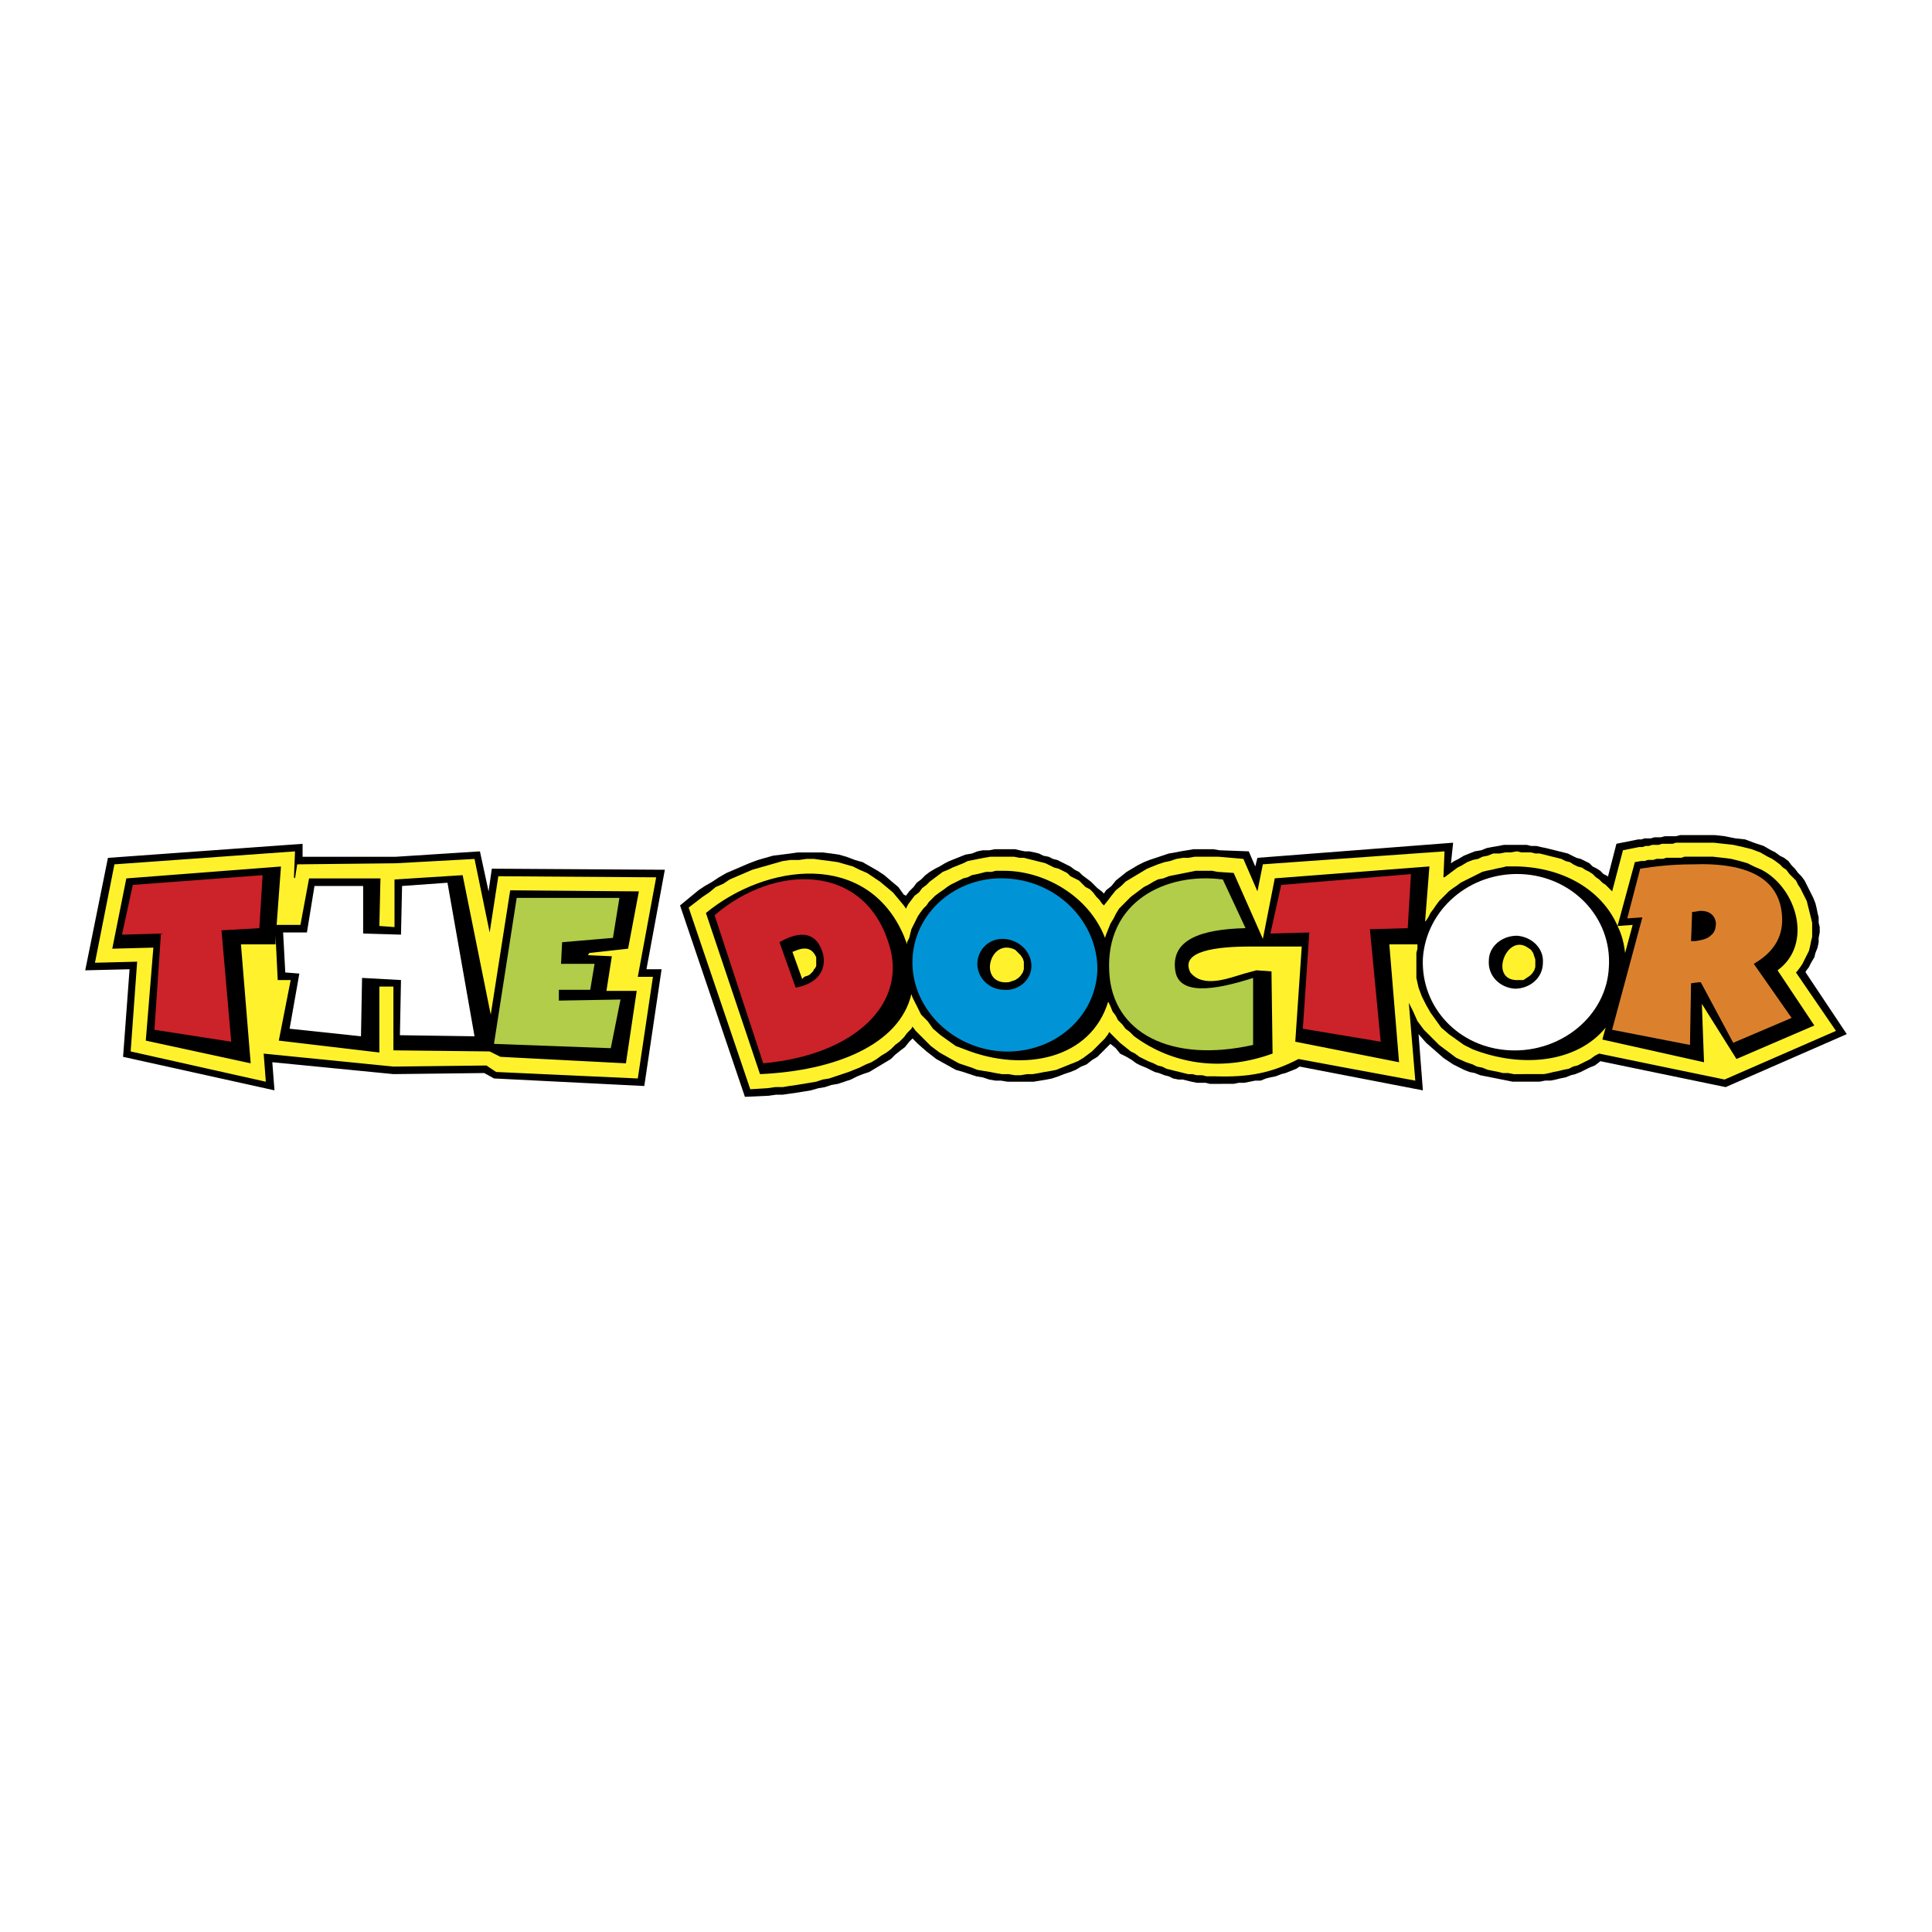 <svg xmlns="http://www.w3.org/2000/svg" width="2500" height="2500" viewBox="0 0 192.756 192.756"><g fill-rule="evenodd" clip-rule="evenodd"><path fill="#fff" d="M0 0h192.756v192.756H0V0z"/><path d="M30.189 85.481h9.278l8.416-.54.863 3.992.324-2.265 17.262.107-1.834 9.926h1.51l-1.726 11.651-14.997-.755-.971-.539-9.062.107-12.083-1.187.216 2.805-15.105-3.343.647-8.738-4.423.108 2.266-11.22 19.419-1.402v1.293zm40.134 2.914l.755-.432.647-.432.755-.432.755-.324.755-.324.755-.323.863-.324.755-.216.755-.216.863-.108.863-.108.755-.108h2.481l.863.108.755.108.755.216.863.324.755.216.755.431.755.432.647.432.755.647.647.54.54.755.216.108.324-.432.432-.431.324-.432.432-.324.431-.432.432-.323.54-.324.432-.216.539-.323.432-.216.54-.216.54-.216.54-.216.647-.108.539-.216.541-.108h.646l.539-.107h2.051l.432.107.539.108h.432l.539.108.432.108.432.216.539.108.432.216.432.108.432.216.432.215.432.216.432.324.432.216.324.323.432.324.43.324.324.324.324.324.432.323.215.216.217-.324.539-.432.432-.54.539-.432.539-.431.541-.324.539-.324.646-.324.539-.216.648-.216.646-.216.648-.216.646-.108.539-.108.648-.108.646-.107h1.94l.648.107 2.912.108.648 1.51.215-.863 19.527-1.51-.215 2.05.324-.216.432-.216.539-.324.539-.216.539-.216.648-.108.539-.216.539-.107.646-.108.539-.108h2.267l.43.108h.541l.432.108.539.107.432.108.432.107.432.108.432.108.432.108.432.216.432.216.43.108.432.216.432.216.324.323.432.216.324.215.322.324.432.215v.108l.863-3.344 2.158-.432h.324l.322-.107h.648l.324-.108h.646l.432-.108h1.078l.432-.108H171.09l.971.108 1.078.216.973.107.863.324.971.323.754.432.432.216.432.324.432.216.432.324.324.432.324.324.322.431.324.324.324.432.215.432.217.431.215.432.217.431.215.54.107.432.109.54.107.432v.539l.107.432v.54l-.107.54v.432l-.107.539-.217.54-.107.432-.324.54-.215.432-.324.432v.107l4.1 6.149-12.084 5.287-12.514-2.59-.109.108-.43.323-.541.216-.432.216-.432.216-.539.216-.432.107-.539.216-.539.108-.432.107-.539.108h-.539l-.541.107h-2.697l-.539-.107-.539-.108-.539-.107-.539-.108-.541-.107-.539-.108-.539-.215-.539-.108-.539-.216-1.08-.539-.971-.647-.863-.756-.863-.755-.754-.863.432 5.61-12.299-2.374-.324.217-.539.216-.541.216-.432.107-.539.216-.539.107-.432.108-.539.216h-.539l-.539.107-.541.108h-.539l-.539.107H120.71l-.432-.107h-.864l-.539-.108-.432-.107-.432-.108h-.432l-.539-.107-.432-.216-.432-.108-.541-.215-.43-.108-.432-.216-.432-.216-.541-.216-.43-.216-.432-.323-.541-.324-.646-.323-.432-.54-.539-.432-.432.432-.432.432-.432.432-.539.324-.539.432-.541.215-.539.324-.539.216-.646.216-.541.216-.646.216-.539.107-.648.108-.646.107h-2.588l-.646-.107h-.539l-.648-.108-.646-.216-.648-.107-.647-.216-.647-.216-.755-.216-.971-.539-.972-.54-.971-.755-.863-.756-.539-.539-.324.324-.432.539-.431.323-.54.432-.432.432-.54.324-.54.323-.54.324-.539.323-.647.216-.539.216-.647.323-.647.216-.647.216-.647.107-.647.217-.647.107-.755.216-.647.108-.647.107-.755.107-.755.108h-.647l-.755.107-2.374.108-6.473-19.096 1.834-1.51.642-.431z"/><path d="M13.683 95.947l-.647 8.955 13.486 3.021-.216-2.805 12.946 1.294 9.278-.107.971.647 14.133.647 1.51-10.142h-1.51l1.834-9.926-15.751-.108-.863 5.61-1.511-7.336-7.876.432-9.817.107-.216 1.403-.108-.108.108-2.589-18.018 1.294-1.942 9.818 4.209-.107zm80.052 9.062l-.863-.646-.755-.756-.755-.755-.324-.432-.108.216-.432.432-.324.432-.432.432-.431.323-.432.432-.432.323-.54.324-.432.323-.539.324-.54.216-.647.323-.54.216-.539.216-.647.216-.647.216-.647.216-.647.107-.647.216-.647.108-.647.107-.647.107-.755.108-.647.108h-.755l-.755.107-1.726.108-6.149-18.125 1.402-1.079.647-.431.647-.54.755-.324.647-.432.755-.324.755-.324.755-.324.755-.215.755-.216.755-.216.755-.216.755-.108h.863l.755-.108h.755l.755.108.863.108.755.108.755.215.755.216.647.324.755.324.647.432.647.432.647.54.647.54.54.647.54.647.216.324.216-.432.324-.432.324-.432.432-.323.324-.432.431-.324.324-.324.432-.324.432-.324.431-.323.54-.216.432-.215.54-.216.539-.216.432-.216.541-.108.539-.108.539-.108.646-.108h2.376l.539.108h.432l.432.108.432.108.432.108.432.108.432.108.432.216.43.216.432.108.432.215.432.216.324.324.432.216.432.216.324.324.322.324.432.215.324.324.324.431.322.324.217.324.215.216.432-.54.324-.432.432-.539.539-.432.432-.432.539-.324.541-.324.539-.323.539-.324.539-.216.539-.216.648-.215.539-.108.646-.216.648-.108h.539l.646-.108h2.374l2.48.216 1.402 3.236.539-2.697 18.125-1.294-.107 2.589h.107l.432-.323.432-.324.432-.323.432-.216.539-.324.541-.216.539-.108.432-.216.539-.108.539-.216h.648l.539-.108h.539l.646-.108.432.108H152.751l.432.108h.432l.432.108.432.108.432.108.432.108.432.108.432.216.432.108.324.215.432.216.432.108.322.215.432.216.324.216.324.323.322.216.324.324.324.216.324.324.322.323 1.08-4.1 1.617-.323h.324l.324-.108h.322l.324-.108h.648l.322-.107h1.08l.322-.108h3.778l.971.108.971.107.971.216.863.216.863.323.756.432.432.216.322.216.432.323.324.324.324.215.322.432.324.323.324.324.215.432.217.324.215.432.217.431.215.432.107.432.109.432.107.431.107.432.107.432v1.404l-.107.431-.107.54-.107.432-.217.432-.215.431-.217.432-.215.324-.324.432-.107.107 3.992 5.826-11.113 4.854-12.516-2.589-.43.216-.432.323-.432.216-.432.216-.432.216-.432.107-.432.217-.539.107-.432.108-.541.107-.43.108-.541.107H151.023l-.539-.107h-.541l-.432-.108-.539-.107-.539-.108-.539-.216-.539-.108-.432-.215-.648-.216-.971-.432-.863-.647-.863-.647-.754-.755-.756-.756-.648-.862-.43-.972-.432-.863.646 7.769-11.652-2.158c-2.697 1.403-4.963 1.834-8.307 1.727h-.864l-.432-.108h-.539l-.432-.107h-.432l-.432-.107-.432-.108-.432-.107-.432-.108-.432-.107-.432-.217-.432-.107-.432-.216-.539-.216-.432-.216-.432-.216-.432-.323-.432-.216-.539-.432-.539-.432-.432-.432-.432-.432-.215-.216-.109.216-.322.432-.432.432-.432.432-.432.432-.432.323-.432.324-.539.323-.541.216-.539.216-.539.216-.539.216-.539.108-.648.107-.539.108-.646.107h-.541l-.646.107h-.539l-.648-.107h-.646l-.646-.107-.541-.108-.646-.107-.648-.108-.539-.216-.647-.216-.647-.216-.971-.539-.966-.543z" fill="#fff22d"/><path d="M177.348 96.81l3.668 5.502-7.768 3.345-3.453-5.502.217 5.826-10.143-2.266.324-1.188c-2.805 3.453-8.307 4.101-13.27 2.158l-.863-.432-.756-.539-.756-.54-.754-.647-.541-.755-.539-.755-.432-.755-.432-.863-.322-.863-.217-.971v-2.483l.107-.432v-.43h-2.805l.971 11.76-10.355-2.05.646-9.495h-5.07c-3.453 0-7.121.432-6.043 2.589 1.295 1.618 3.885.54 5.395.108l1.188-.324 1.51.108.109 8.199c-4.748 1.727-9.711 1.294-13.811-1.727l-.432-.432-.432-.323-.324-.432-.43-.432-.217-.432-.324-.432-.215-.539-.217-.432c-1.727 5.718-8.414 7.121-14.348 4.747l-.863-.323-.755-.54-.755-.539-.755-.647-.539-.755-.647-.647-.432-.863-.432-.863-.108-.323c-1.187 5.07-7.66 7.66-15.104 7.983L70.43 91.089c6.042-4.963 16.075-6.258 19.743 2.266.108.323.216.539.324.863v-.215l.216-.432.108-.432.108-.432.216-.432.216-.432.215-.432.216-.323.324-.432.324-.324.216-.324.324-.323.324-.324.432-.323.323-.216.432-.324.324-.216.432-.216.432-.216.431-.216.432-.108.432-.216.539-.107.434-.108.43-.107h.541l.432-.108h.539c4.207-.108 8.738 2.481 10.357 6.689l.107-.324.215-.54.217-.54.324-.54.215-.432.324-.539.432-.432.322-.324.432-.432.432-.323.432-.324.432-.324.432-.216.539-.324.432-.216.541-.108.539-.216.539-.108.539-.107.539-.108.539-.107.541-.108h1.617l.539.108 1.619.107 2.912 6.581 1.188-6.042 15.428-1.187-.432 5.502.107-.108.217-.323.215-.432.324-.432.215-.324.324-.432.324-.324.324-.324.322-.324.432-.323.324-.216.432-.324.432-.216.432-.216.432-.216.432-.215.432-.216.432-.108.539-.108.432-.107.539-.108.432-.108h1.078c4.531.108 8.416 2.266 10.033 5.934l1.727-6.365.648-.108h.322l.324-.108h.539l.324-.108h.648l.322-.108h1.512l.322-.108h2.805l.973.108.863.108.861.216.756.216.648.323.754.324c3.555 1.844 5.174 7.454 1.614 10.044zm-15.213-1.727l.756-2.805-1.512.108c.433.864.648 1.726.756 2.697zm-80.699.432v.862l-.108.216-.108.108-.108.216-.108.107-.216.216-.215.107-.324.108-.215.216-.971-2.697c.754-.322 1.833-.754 2.373.541zm19.203 2.481l.324-.107.324-.108.324-.215.215-.217.217-.323.107-.323v-.755l-.107-.324-.217-.324-.215-.216-.324-.324c-2.59-1.295-3.777 3.56-.648 3.236zm50.923-.216h.432l.324-.215.322-.217.217-.215.215-.324.107-.323v-.756l-.107-.323-.107-.324-.217-.324-.322-.216c-2.158-1.509-3.992 3.453-.864 3.237zM61.045 95.407l-2.374-.108.108-.216 3.884-.431 1.079-5.718-12.839-.108-1.942 12.407-2.804-13.918-6.797.432v4.747l-1.511-.108.108-4.747h-7.121l-.862 4.639H27.6l.432-5.826-15.428 1.187-1.403 7.013 4.1-.108-.756 9.278 10.466 2.266-.971-11.868h3.452v-.863l.216 4.423h1.294l-1.186 6.042 10.033 1.187v-6.581h1.402v6.365l9.603.108 1.079.539 12.515.648 1.078-7.229h-3.021l.54-3.452z"/><path d="M171.197 92.062c-.107-.755-.646-1.187-1.51-1.187-.217 0-.539.108-.863.108l-.107 2.913h.432c.646-.107 1.186-.216 1.51-.539.431-.323.538-.755.538-1.295zm6.582-.863c.215 2.158-.756 3.776-2.805 4.963l3.775 5.395-5.826 2.481-3.236-6.042s-.324 0-.971.108l-.107 6.149-7.77-1.511 3.021-11.22-1.51.107 1.295-4.962c1.402-.216 3.129-.432 5.178-.432 5.72-.214 8.632 1.512 8.956 4.964z" fill="#db812e"/><path d="M71.294 91.308l4.854 14.78c9.387-.863 14.457-6.149 12.515-11.976-2.48-7.983-11.327-7.983-17.369-2.804zm6.473 2.697l1.619 4.531c2.481-.432 3.237-2.158 2.589-3.776-.647-1.726-2.158-1.942-4.208-.755z" fill="#cc2229"/><path d="M100.316 87.639c5.178.216 9.17 4.315 9.17 9.063-.107 4.746-4.316 8.415-9.387 8.199s-9.17-4.315-9.062-9.062 4.316-8.416 9.279-8.2zm-.109 6.042c1.512.108 2.697 1.295 2.697 2.697s-1.293 2.481-2.697 2.374c-1.51 0-2.697-1.187-2.697-2.59a2.498 2.498 0 0 1 2.697-2.481z" fill="#0094d6"/><path d="M124.268 92.602l-2.266-4.855c-5.611-.755-11.76 2.158-11.328 9.278.322 6.042 6.148 9.062 14.348 7.229v-6.688c-3.992 1.294-7.443 1.726-7.768-.756-.432-3.021 2.482-4.1 7.014-4.208zM55.758 98.752h3.129l.432-2.59h-3.345l.108-2.157 5.071-.432.647-3.992H51.551l-2.266 14.565 11.652.431.971-4.854-6.15.107v-1.078z" fill="#b1cd49"/><path fill="#fff" d="M31.376 88.395h4.855v4.747l3.776.108.108-4.855 4.531-.324 2.697 15.32-7.444-.108.108-5.503-3.884-.215-.108 5.826-7.12-.755.971-5.502-1.403-.109-.216-3.991h2.374l.755-4.639z"/><path fill="#cc2229" d="M130.633 93.034l-.649 9.602 7.768 1.295-1.078-11.221 3.775-.108.324-5.394-12.947 1.079-1.078 4.855 3.885-.108z"/><path d="M151.777 87.208c5.072.215 9.062 4.315 8.74 9.278-.217 4.854-4.748 8.522-9.818 8.307-5.178-.216-8.955-4.315-8.738-9.17.322-4.855 4.639-8.631 9.816-8.415zm-.431 6.149c1.512.108 2.697 1.294 2.59 2.697 0 1.511-1.295 2.589-2.805 2.589-1.51-.107-2.697-1.295-2.59-2.805 0-1.402 1.295-2.481 2.805-2.481z" fill="#fff"/><path fill="#cc2229" d="M16.056 93.142l-.647 9.601 7.66 1.188-.971-11.113 3.776-.216.324-5.287-12.947.972-1.079 4.963 3.884-.108z"/></g></svg>